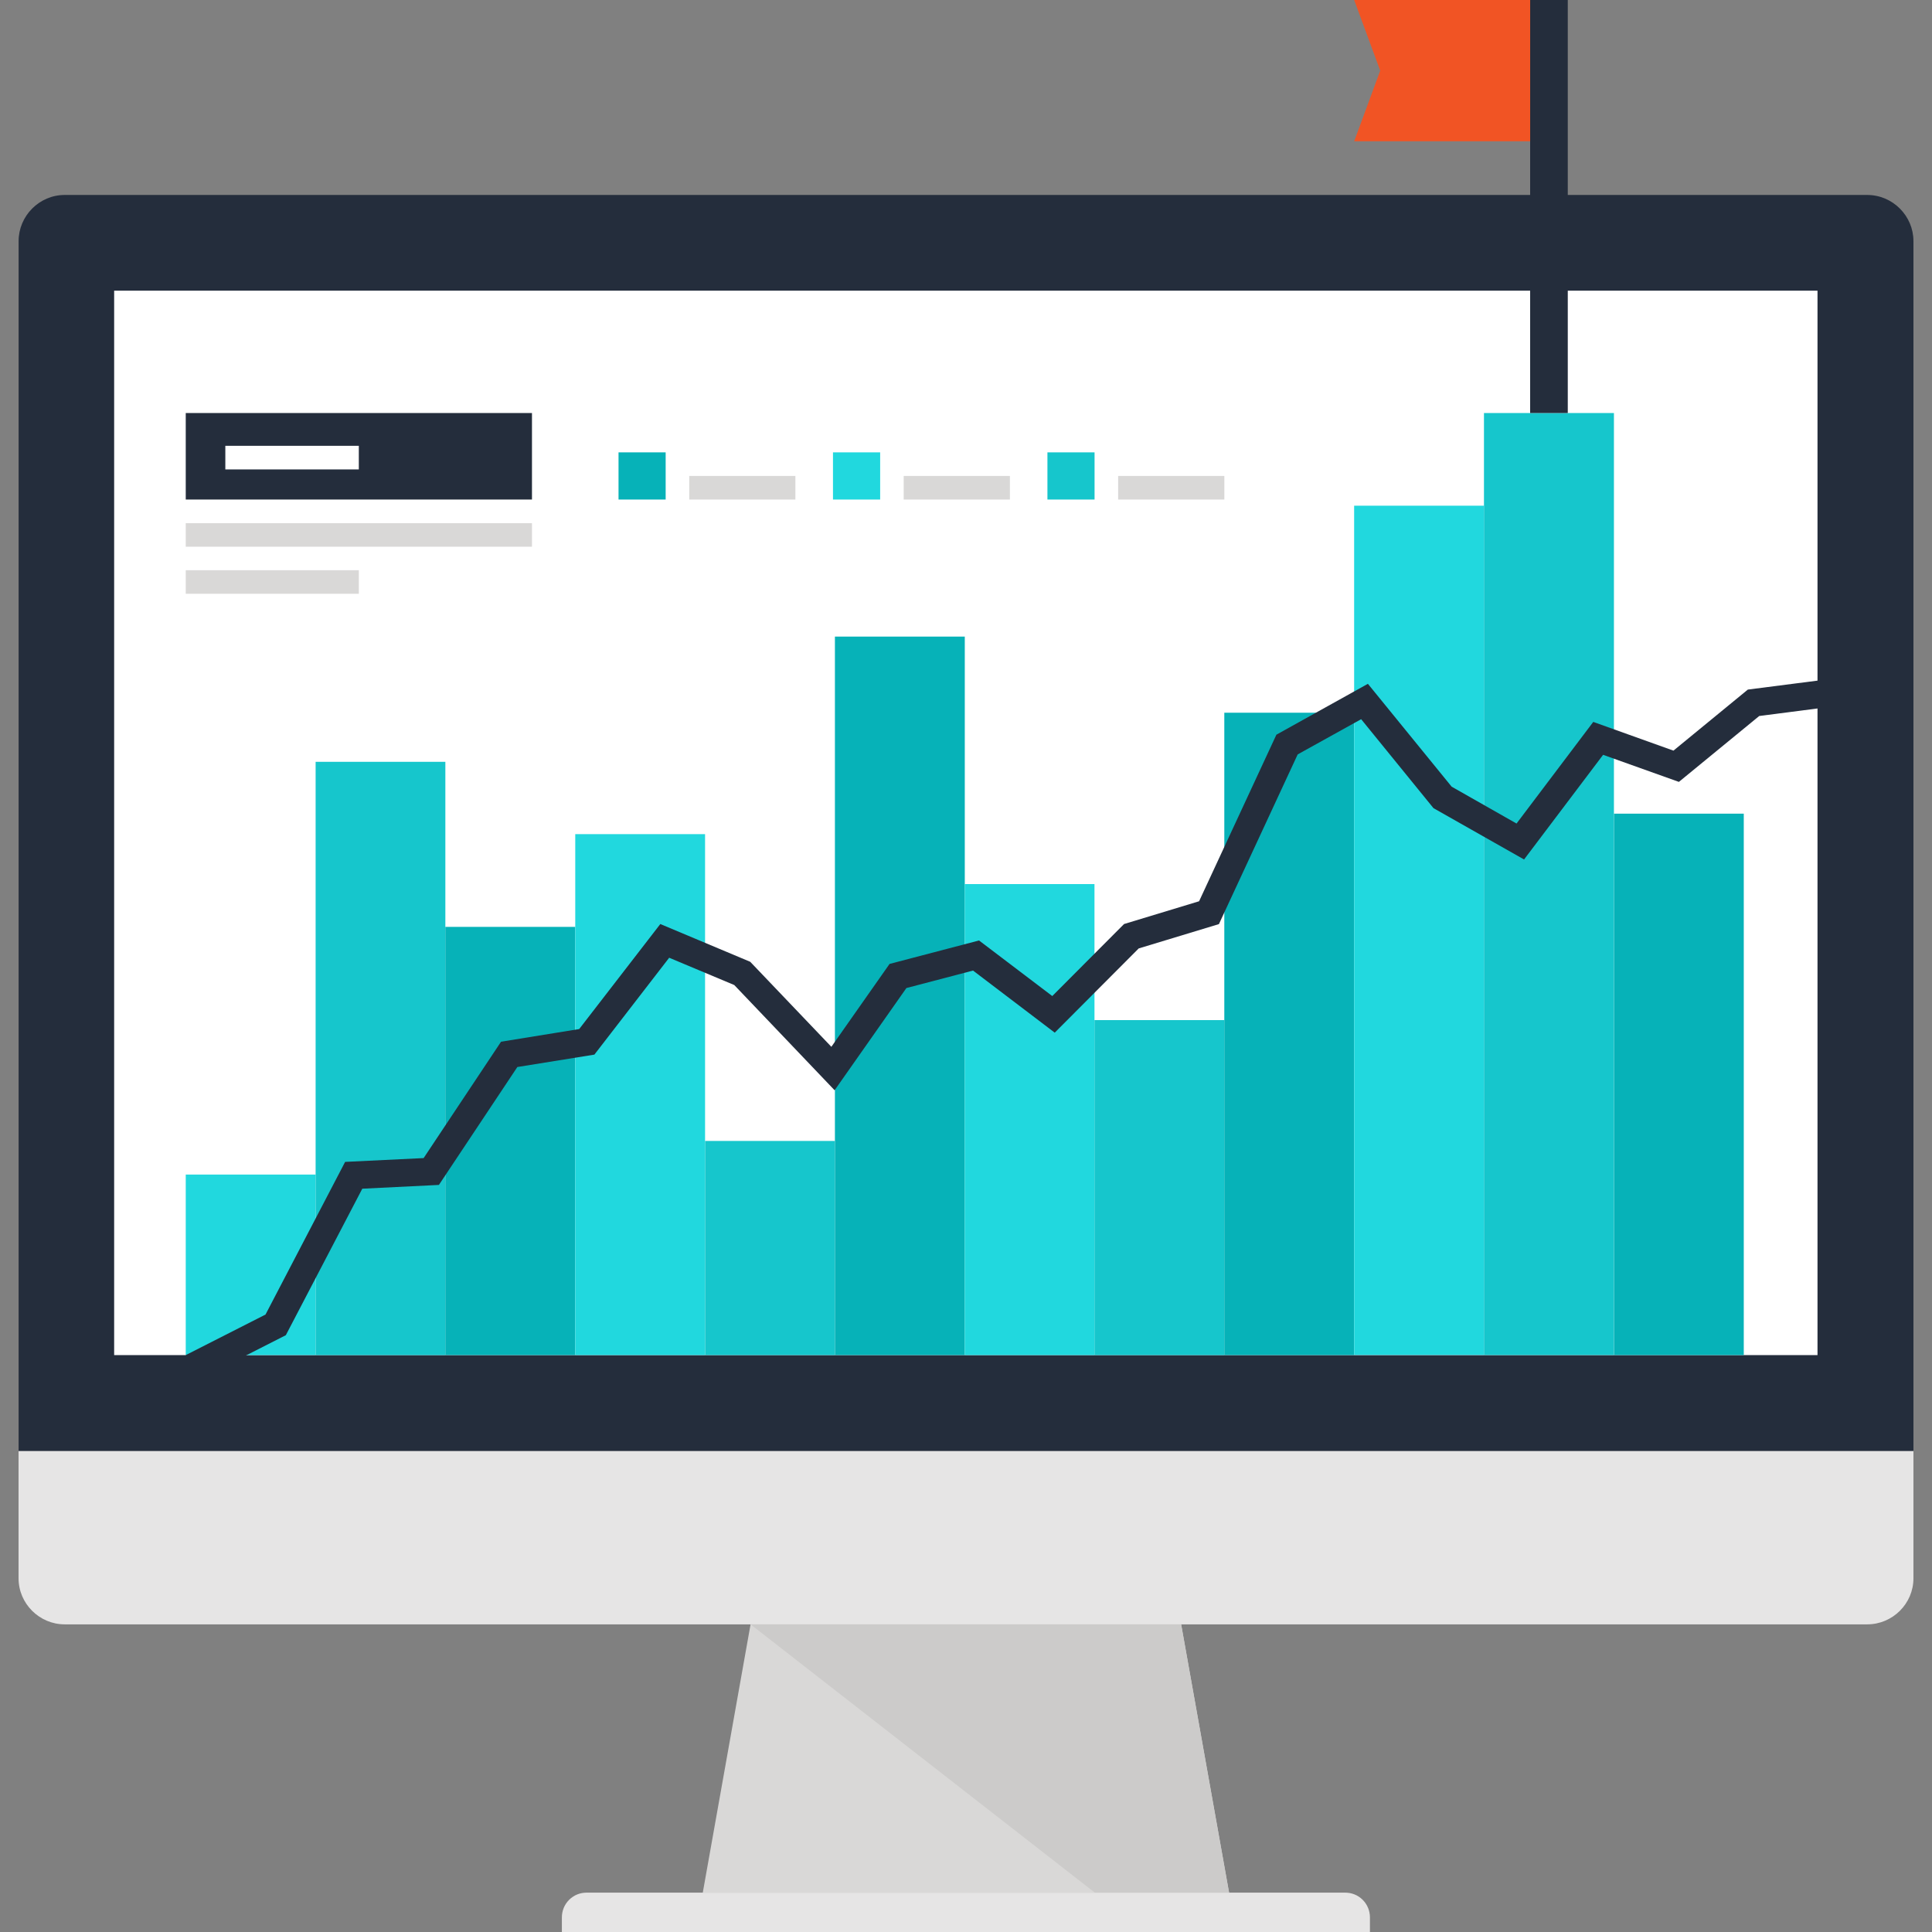 <svg xmlns="http://www.w3.org/2000/svg" viewBox="0 0 512 512" enable-background="new 0 0 512 512"><rect x="0" y="0" width="512" height="512" fill="#808080" stroke="none"/><path fill="#D9D8D7" d="M325.719 501.573h-139.476l12.664-71.104h114.109z"/><path fill="#CCCBCA" d="M325.719 501.573l-12.703-71.104h-114.109l91.241 71.104z"/><g fill="#E6E5E5"><path d="M363.049 512h-214.144v-3.894c0-1.672.635-3.351 1.912-4.626 1.28-1.285 2.954-1.91 4.628-1.91h201.05c1.695 0 3.351.625 4.641 1.91 1.267 1.275 1.912 2.952 1.912 4.626v3.894zM507.082 384.502v33.764c0 6.723-5.519 12.204-12.247 12.204h-477.698c-6.684 0-12.219-5.481-12.219-12.204v-33.764h502.164z"/></g><path d="M507.082 384.502v-320.607c0-6.702-5.512-12.229-12.25-12.229h-477.703c-6.689 0-12.196 5.53-12.196 12.229v320.607h502.149z" fill="#242D3C"/><path fill="#fff" d="M30.252 77.03h451.405v282.086h-451.405z"/><path fill="#21D8DE" d="M49.226 311.27h34.417v47.841h-34.417z"/><path fill="#16C6CC" d="M83.643 201.889h34.381v157.235h-34.381z"/><path fill="#06B2B8" d="M118.016 245.632h34.435v113.485h-34.435z"/><path fill="#21D8DE" d="M152.448 221.056h34.401v138.061h-34.401z"/><path fill="#16C6CC" d="M186.857 302.362h34.394v56.755h-34.394z"/><path fill="#06B2B8" d="M221.261 168.704h34.417v190.413h-34.417z"/><path fill="#21D8DE" d="M255.667 234.291h34.381v124.828h-34.381z"/><path fill="#16C6CC" d="M290.048 270.336h34.414v88.786h-34.414z"/><path fill="#06B2B8" d="M324.454 188.877h34.401v170.24h-34.401z"/><path fill="#21D8DE" d="M358.861 134.016h34.406v225.075h-34.406z"/><path fill="#16C6CC" d="M393.267 109.458h34.442v249.651h-34.442z"/><path fill="#06B2B8" d="M427.725 215.629h34.394v143.488h-34.394z"/><g fill="#242D3C"><path d="M52.557 365.635l-3.331-6.521 21.136-10.744 21.099-40.458 20.805-1.009 20.516-30.838 20.71-3.356 21.499-27.832 23.829 10.009 21.501 22.528 15.422-21.964 23.71-6.216 19.413 14.73 19.021-19.087 19.883-6.034 20.488-44.142 24.248-13.484 22.193 27.257 17.198 9.771 20.334-26.931 21.248 7.611 19.717-16.179 22.323-2.868.94 7.253-20.245 2.616-21.291 17.462-20.086-7.173-20.946 27.737-24.01-13.611-19.162-23.565-16.819 9.329-20.874 44.971-21.256 6.446-22.254 22.321-21.652-16.453-17.662 4.633-19.023 27.088-26.593-27.889-17.245-7.232-19.822 25.674-20.416 3.287-20.787 31.245-20.303 1.001-20.263 38.82zM405.504 0h9.974v109.458h-9.974z"/></g><path fill="#F15424" d="M358.868 0l6.902 18.719-6.899 18.716h46.638v-37.435z"/><path fill="#06B2B8" d="M163.917 119.882h12.49v12.503h-12.49z"/><path fill="#D9D8D7" d="M182.656 126.131h28.129v6.257h-28.129z"/><path fill="#21D8DE" d="M220.749 119.882h12.503v12.503h-12.503z"/><path fill="#D9D8D7" d="M239.488 126.131h28.145v6.257h-28.145z"/><path fill="#16C6CC" d="M277.581 119.882h12.49v12.503h-12.49z"/><path fill="#D9D8D7" d="M296.32 126.131h28.145v6.257h-28.145z"/><path fill="#242D3C" d="M49.226 109.458h91.753v22.925h-91.753z"/><path fill="#fff" d="M59.715 118.144h35.374v6.259h-35.374z"/><g fill="#D9D8D7"><path d="M49.226 138.65h91.753v6.236h-91.753zM49.226 151.117h45.868v6.241h-45.868z"/></g></svg>